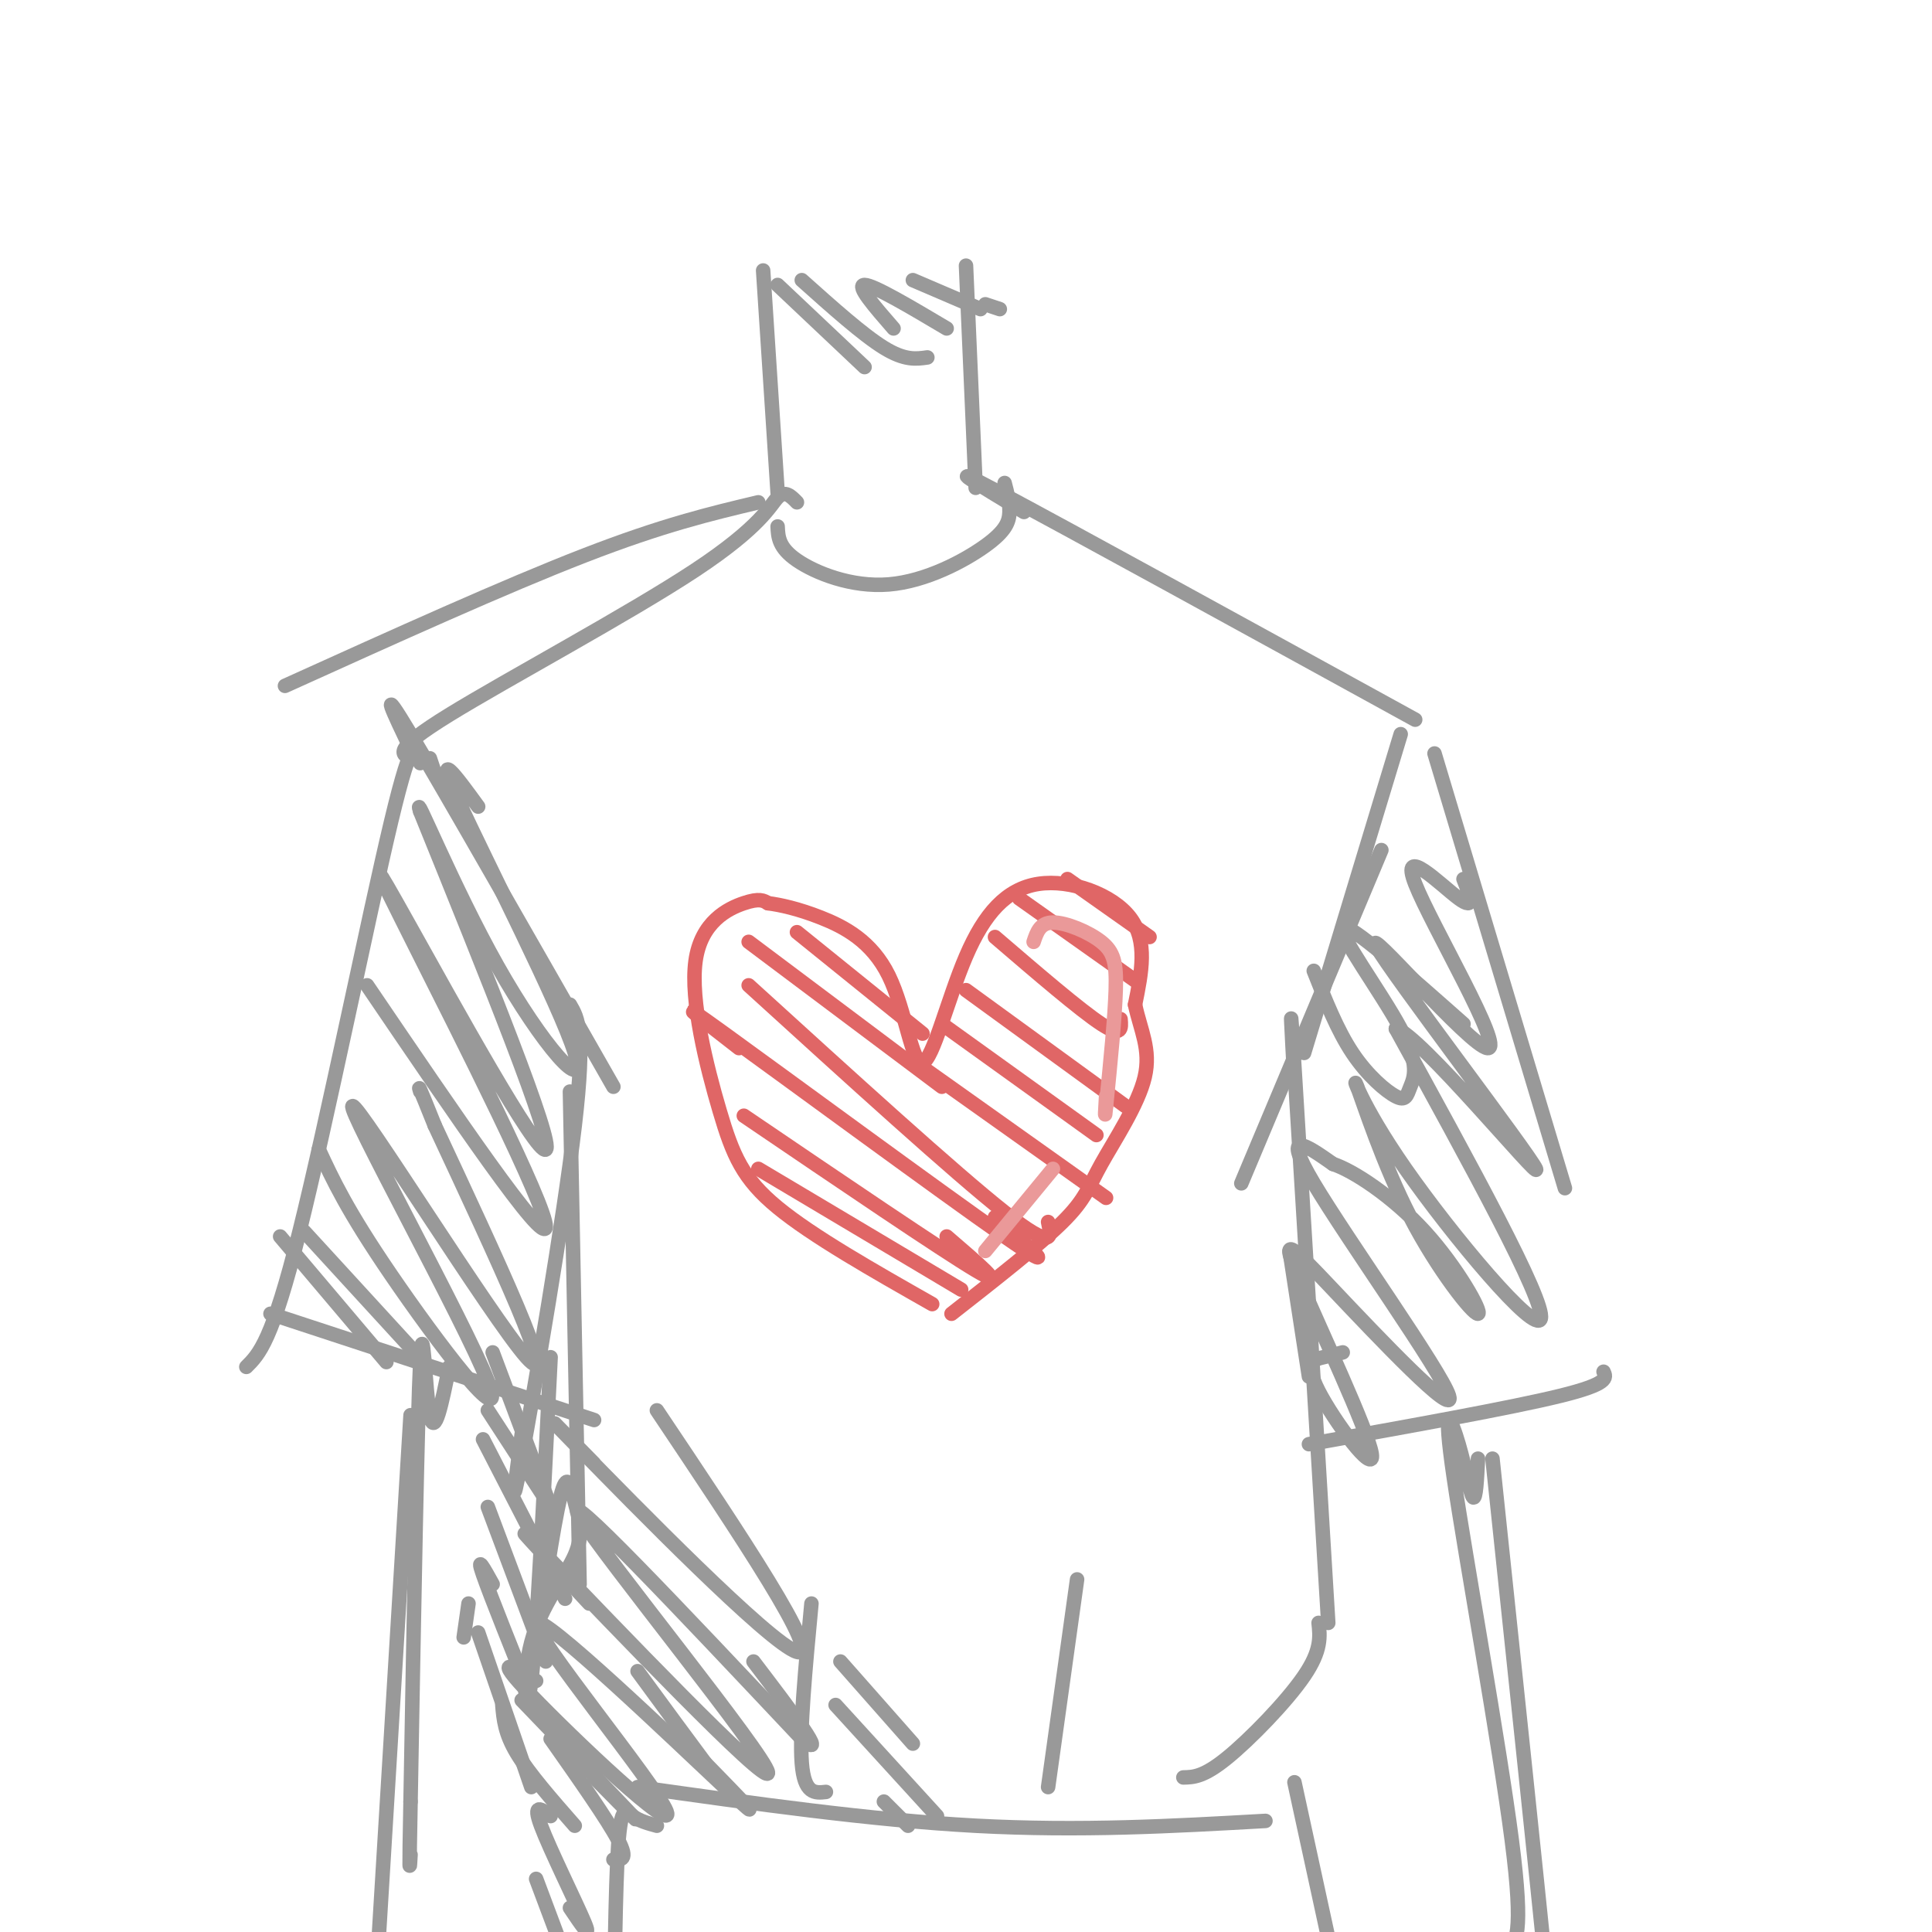 <svg viewBox='0 0 400 400' version='1.1' xmlns='http://www.w3.org/2000/svg' xmlns:xlink='http://www.w3.org/1999/xlink'><g fill='none' stroke='rgb(153,153,153)' stroke-width='3' stroke-linecap='round' stroke-linejoin='round'><path d='M158,56c0.000,0.000 3.000,46.000 3,46'/><path d='M200,55c0.000,0.000 2.000,46.000 2,46'/><path d='M161,109c0.104,2.196 0.207,4.392 4,7c3.793,2.608 11.274,5.627 19,5c7.726,-0.627 15.695,-4.900 20,-8c4.305,-3.100 4.944,-5.029 5,-7c0.056,-1.971 -0.472,-3.986 -1,-6'/><path d='M157,104c-9.833,2.333 -19.667,4.667 -36,11c-16.333,6.333 -39.167,16.667 -62,27'/><path d='M212,106c-9.250,-5.583 -18.500,-11.167 -5,-4c13.500,7.167 49.750,27.083 86,47'/><path d='M290,152c0.000,0.000 -20.000,66.000 -20,66'/><path d='M165,104c-1.238,-1.280 -2.476,-2.560 -4,-1c-1.524,1.560 -3.333,5.958 -17,15c-13.667,9.042 -39.190,22.726 -51,30c-11.810,7.274 -9.905,8.137 -8,9'/><path d='M85,155c-3.500,-7.333 -7.000,-14.667 0,-3c7.000,11.667 24.500,42.333 42,73'/><path d='M118,226c0.000,0.000 2.000,102.000 2,102'/><path d='M90,160c0.000,0.000 -1.000,-3.000 -1,-3'/><path d='M87,158c-0.667,-3.756 -1.333,-7.511 -6,12c-4.667,19.511 -13.333,62.289 -19,85c-5.667,22.711 -8.333,25.356 -11,28'/><path d='M56,272c0.000,0.000 67.000,22.000 67,22'/><path d='M297,156c0.000,0.000 27.000,90.000 27,90'/><path d='M332,284c0.583,1.250 1.167,2.500 -9,5c-10.167,2.500 -31.083,6.250 -52,10'/><path d='M286,176c0.000,0.000 -29.000,69.000 -29,69'/><path d='M268,224c-0.583,-10.833 -1.167,-21.667 0,-3c1.167,18.667 4.083,66.833 7,115'/><path d='M118,208c1.644,2.778 3.289,5.556 1,25c-2.289,19.444 -8.511,55.556 -11,69c-2.489,13.444 -1.244,4.222 0,-5'/><path d='M114,281c-1.421,28.749 -2.843,57.497 -4,67c-1.157,9.503 -2.050,-0.241 0,-8c2.050,-7.759 7.044,-13.533 9,-18c1.956,-4.467 0.873,-7.626 0,-11c-0.873,-3.374 -1.535,-6.964 -3,-1c-1.465,5.964 -3.732,21.482 -6,37'/><path d='M108,352c10.250,10.667 20.500,21.333 23,24c2.500,2.667 -2.750,-2.667 -8,-8'/><path d='M267,259c0.000,0.000 4.000,26.000 4,26'/><path d='M273,336c0.311,2.844 0.622,5.689 -3,11c-3.622,5.311 -11.178,13.089 -16,17c-4.822,3.911 -6.911,3.956 -9,4'/><path d='M217,370c0.000,0.000 6.000,-43.000 6,-43'/><path d='M171,371c-2.250,0.250 -4.500,0.500 -5,-6c-0.500,-6.500 0.750,-19.750 2,-33'/><path d='M132,370c24.167,3.417 48.333,6.833 70,8c21.667,1.167 40.833,0.083 60,-1'/><path d='M268,369c0.000,0.000 10.000,46.000 10,46'/><path d='M136,378c-1.800,-0.489 -3.600,-0.978 -5,-2c-1.400,-1.022 -2.400,-2.578 -3,6c-0.600,8.578 -0.800,27.289 -1,46'/><path d='M97,332c0.000,0.000 -1.000,7.000 -1,7'/><path d='M93,283c-1.511,7.467 -3.022,14.933 -4,10c-0.978,-4.933 -1.422,-22.267 -2,-11c-0.578,11.267 -1.289,51.133 -2,91'/><path d='M85,373c-0.333,17.000 -0.167,14.000 0,11'/><path d='M85,293c0.000,0.000 -7.000,115.000 -7,115'/><path d='M309,302c4.667,44.250 9.333,88.500 11,105c1.667,16.500 0.333,5.250 -1,-6'/><path d='M306,302c-0.211,4.278 -0.421,8.555 -1,8c-0.579,-0.555 -1.526,-5.943 -3,-11c-1.474,-5.057 -3.474,-9.785 -1,7c2.474,16.785 9.421,55.081 12,75c2.579,19.919 0.789,21.459 -1,23'/><path d='M312,404c0.422,6.111 1.978,9.889 2,11c0.022,1.111 -1.489,-0.444 -3,-2'/><path d='M58,256c0.000,0.000 22.000,26.000 22,26'/><path d='M101,292c0.000,0.000 13.000,20.000 13,20'/><path d='M102,280c0.000,0.000 12.000,32.000 12,32'/><path d='M100,298c0.000,0.000 17.000,33.000 17,33'/><path d='M101,312c0.000,0.000 12.000,32.000 12,32'/><path d='M102,328c-1.750,-3.167 -3.500,-6.333 -2,-2c1.500,4.333 6.250,16.167 11,28'/><path d='M99,338c0.000,0.000 11.000,32.000 11,32'/><path d='M104,353c0.250,2.917 0.500,5.833 3,10c2.500,4.167 7.250,9.583 12,15'/><path d='M114,360c5.917,8.417 11.833,16.833 14,21c2.167,4.167 0.583,4.083 -1,4'/><path d='M114,376c-1.911,-1.444 -3.822,-2.889 -2,2c1.822,4.889 7.378,16.111 9,20c1.622,3.889 -0.689,0.444 -3,-3'/><path d='M111,389c0.000,0.000 6.000,16.000 6,16'/></g>
<g fill='none' stroke='rgb(224,102,102)' stroke-width='3' stroke-linecap='round' stroke-linejoin='round'><path d='M193,270c-12.389,-7.032 -24.778,-14.064 -32,-20c-7.222,-5.936 -9.276,-10.777 -12,-20c-2.724,-9.223 -6.118,-22.829 -5,-31c1.118,-8.171 6.748,-10.906 10,-12c3.252,-1.094 4.126,-0.547 5,0'/><path d='M159,187c2.502,0.321 6.256,1.124 11,3c4.744,1.876 10.478,4.824 14,12c3.522,7.176 4.830,18.580 7,18c2.170,-0.580 5.200,-13.145 9,-22c3.800,-8.855 8.369,-13.999 15,-15c6.631,-1.001 15.323,2.143 19,7c3.677,4.857 2.338,11.429 1,18'/><path d='M235,208c1.099,5.222 3.346,9.276 2,15c-1.346,5.724 -6.285,13.118 -9,18c-2.715,4.882 -3.204,7.252 -8,12c-4.796,4.748 -13.898,11.874 -23,19'/><path d='M157,242c0.000,0.000 42.000,25.000 42,25'/><path d='M154,231c20.500,13.917 41.000,27.833 48,32c7.000,4.167 0.500,-1.417 -6,-7'/><path d='M153,217c-7.756,-6.022 -15.511,-12.044 -3,-3c12.511,9.044 45.289,33.156 58,42c12.711,8.844 5.356,2.422 -2,-4'/><path d='M155,204c21.333,19.417 42.667,38.833 53,47c10.333,8.167 9.667,5.083 9,2'/><path d='M155,195c0.000,0.000 40.000,30.000 40,30'/><path d='M165,193c0.000,0.000 26.000,21.000 26,21'/><path d='M191,221c0.000,0.000 38.000,27.000 38,27'/><path d='M195,212c0.000,0.000 32.000,23.000 32,23'/><path d='M200,205c0.000,0.000 33.000,24.000 33,24'/><path d='M206,194c8.833,7.583 17.667,15.167 22,18c4.333,2.833 4.167,0.917 4,-1'/><path d='M211,186c0.000,0.000 24.000,17.000 24,17'/><path d='M221,182c0.000,0.000 17.000,12.000 17,12'/></g>
<g fill='none' stroke='rgb(234,153,153)' stroke-width='3' stroke-linecap='round' stroke-linejoin='round'><path d='M214,195c0.661,-1.988 1.321,-3.976 4,-4c2.679,-0.024 7.375,1.917 10,4c2.625,2.083 3.179,4.310 3,10c-0.179,5.690 -1.089,14.845 -2,24'/><path d='M229,229c-0.333,3.667 -0.167,0.833 0,-2'/><path d='M218,242c0.000,0.000 -14.000,17.000 -14,17'/></g>
<g fill='none' stroke='rgb(153,153,153)' stroke-width='3' stroke-linecap='round' stroke-linejoin='round'><path d='M111,348c-4.729,-2.911 -9.458,-5.821 -1,3c8.458,8.821 30.102,29.375 28,24c-2.102,-5.375 -27.951,-36.678 -27,-39c0.951,-2.322 28.700,24.337 39,34c10.300,9.663 3.150,2.332 -4,-5'/><path d='M146,365c-3.000,-4.000 -8.500,-11.500 -14,-19'/><path d='M122,332c-9.905,-10.631 -19.810,-21.262 -8,-9c11.810,12.262 45.333,47.417 45,44c-0.333,-3.417 -34.524,-45.405 -39,-53c-4.476,-7.595 20.762,19.202 46,46'/><path d='M166,360c6.000,5.000 -2.000,-5.500 -10,-16'/><path d='M123,303c-6.911,-7.044 -13.822,-14.089 -3,-3c10.822,11.089 39.378,40.311 45,42c5.622,1.689 -11.689,-24.156 -29,-50'/><path d='M63,255c0.000,0.000 22.000,24.000 22,24'/><path d='M66,238c2.909,6.279 5.818,12.558 15,26c9.182,13.442 24.636,34.046 20,22c-4.636,-12.046 -29.364,-56.743 -28,-57c1.364,-0.257 28.818,43.927 36,52c7.182,8.073 -5.909,-19.963 -19,-48'/><path d='M90,233c-3.667,-9.167 -3.333,-8.083 -3,-7'/><path d='M76,204c18.400,27.100 36.801,54.201 37,50c0.199,-4.201 -17.802,-39.703 -27,-58c-9.198,-18.297 -9.592,-19.388 -1,-4c8.592,15.388 26.169,47.254 28,46c1.831,-1.254 -12.085,-35.627 -26,-70'/><path d='M87,168c-1.764,-5.506 6.826,15.730 16,32c9.174,16.270 18.931,27.573 16,18c-2.931,-9.573 -18.552,-40.021 -24,-52c-5.448,-11.979 -0.724,-5.490 4,1'/><path d='M278,280c-1.125,0.302 -2.250,0.604 -4,1c-1.750,0.396 -4.127,0.886 -1,7c3.127,6.114 11.756,17.852 11,13c-0.756,-4.852 -10.899,-26.295 -15,-36c-4.101,-9.705 -2.161,-7.674 7,2c9.161,9.674 25.543,26.989 24,22c-1.543,-4.989 -21.012,-32.283 -28,-44c-6.988,-11.717 -1.494,-7.859 4,-4'/><path d='M276,241c4.076,1.319 12.267,6.618 19,14c6.733,7.382 12.010,16.847 11,17c-1.010,0.153 -8.307,-9.006 -14,-20c-5.693,-10.994 -9.784,-23.823 -11,-27c-1.216,-3.177 0.442,3.299 10,17c9.558,13.701 27.017,34.629 28,31c0.983,-3.629 -14.508,-31.814 -30,-60'/><path d='M289,213c4.379,0.572 30.328,32.001 29,29c-1.328,-3.001 -29.933,-40.434 -33,-46c-3.067,-5.566 19.405,20.735 23,21c3.595,0.265 -11.686,-25.506 -15,-34c-3.314,-8.494 5.339,0.287 9,3c3.661,2.713 2.331,-0.644 1,-4'/><path d='M161,59c0.000,0.000 18.000,17.000 18,17'/><path d='M166,58c6.333,5.667 12.667,11.333 17,14c4.333,2.667 6.667,2.333 9,2'/><path d='M185,68c-3.917,-4.500 -7.833,-9.000 -6,-9c1.833,0.000 9.417,4.500 17,9'/><path d='M189,58c0.000,0.000 14.000,6.000 14,6'/><path d='M204,63c0.000,0.000 3.000,1.000 3,1'/><path d='M272,201c2.433,6.149 4.866,12.298 8,17c3.134,4.702 6.970,7.956 9,9c2.030,1.044 2.256,-0.122 3,-2c0.744,-1.878 2.008,-4.467 -2,-12c-4.008,-7.533 -13.288,-20.009 -12,-21c1.288,-0.991 13.144,9.505 25,20'/><path d='M183,373c0.000,0.000 5.000,5.000 5,5'/><path d='M173,353c0.000,0.000 21.000,23.000 21,23'/><path d='M174,344c0.000,0.000 15.000,17.000 15,17'/></g>
</svg>